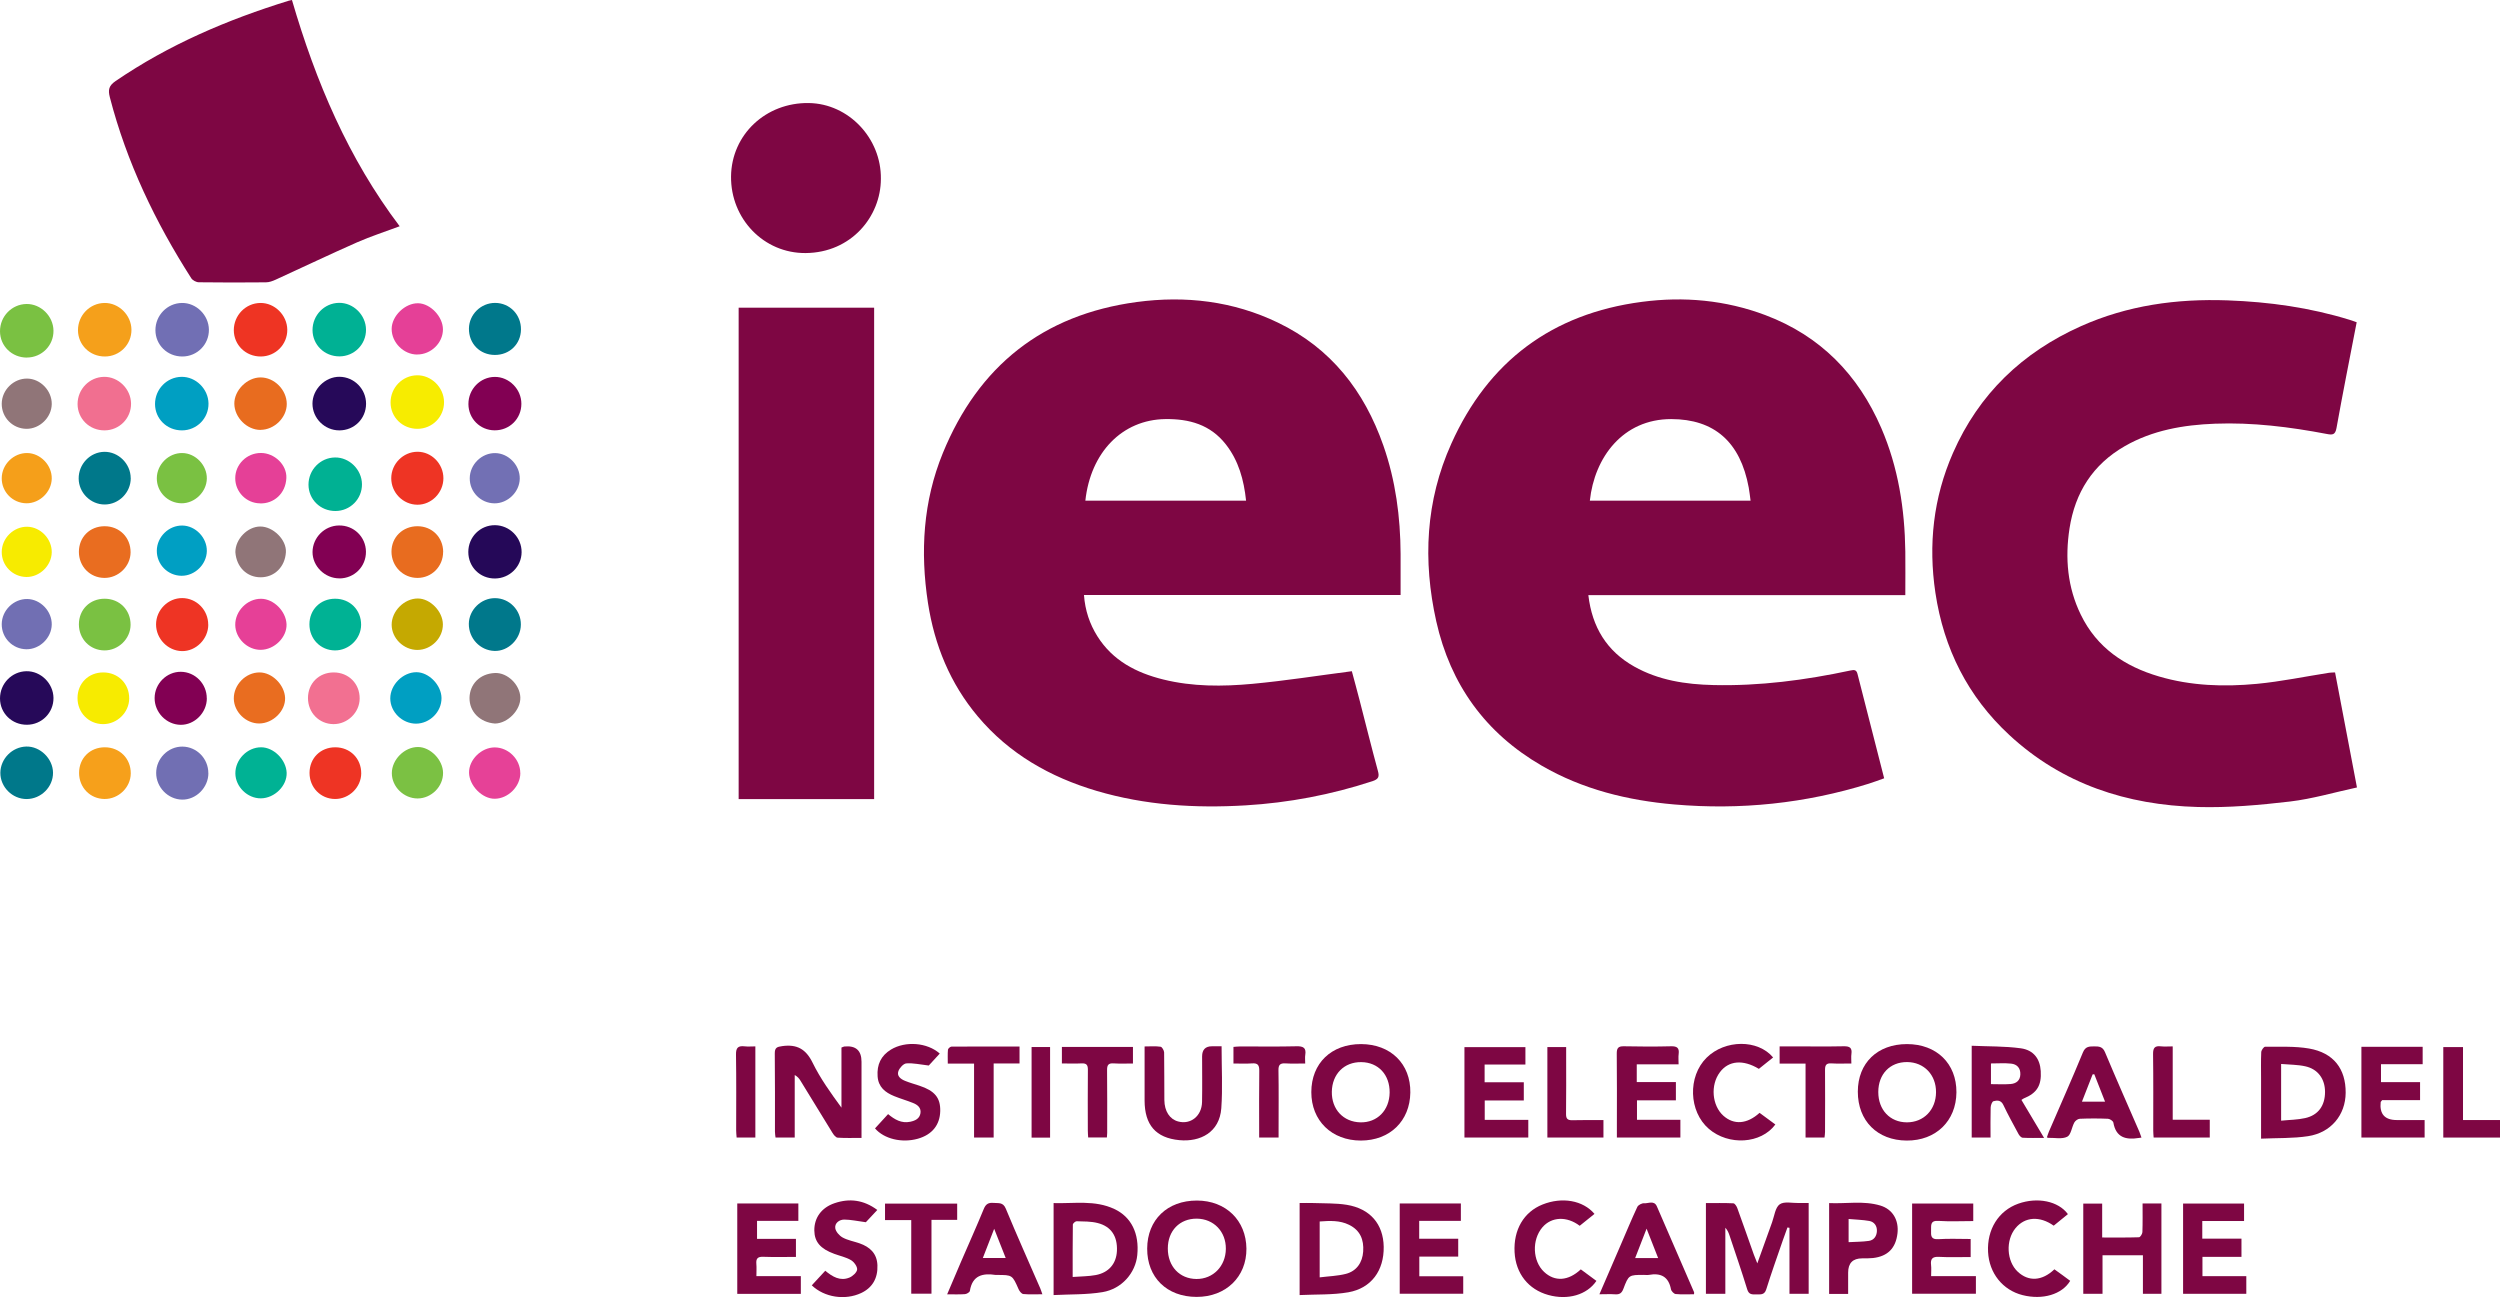 <?xml version="1.0" encoding="UTF-8"?>
<svg id="Capa_2" data-name="Capa 2" xmlns="http://www.w3.org/2000/svg" width="433.8" height="225.07" viewBox="0 0 433.8 225.07">
  <defs>
    <style>
      .cls-1 {
        fill: #f7ec00;
      }

      .cls-1, .cls-2, .cls-3, .cls-4, .cls-5, .cls-6, .cls-7, .cls-8, .cls-9, .cls-10, .cls-11, .cls-12, .cls-13, .cls-14, .cls-15, .cls-16, .cls-17, .cls-18, .cls-19, .cls-20, .cls-21, .cls-22, .cls-23, .cls-24, .cls-25, .cls-26, .cls-27, .cls-28, .cls-29, .cls-30, .cls-31, .cls-32 {
        stroke-width: 0px;
      }

      .cls-2 {
        fill: #f7eb00;
      }

      .cls-3 {
        fill: #7270b4;
      }

      .cls-4 {
        fill: #7ac142;
      }

      .cls-5 {
        fill: #716fb3;
      }

      .cls-6 {
        fill: #716fb4;
      }

      .cls-7 {
        fill: #820053;
      }

      .cls-8 {
        fill: #250858;
      }

      .cls-9 {
        fill: #260959;
      }

      .cls-10 {
        fill: #c5a901;
      }

      .cls-11 {
        fill: #907578;
      }

      .cls-12 {
        fill: #7bc143;
      }

      .cls-13 {
        fill: #7e0643;
      }

      .cls-14 {
        fill: #009fc3;
      }

      .cls-15 {
        fill: #009fc2;
      }

      .cls-16 {
        fill: #e64197;
      }

      .cls-17 {
        fill: #e64097;
      }

      .cls-18 {
        fill: #e54097;
      }

      .cls-19 {
        fill: #f16f90;
      }

      .cls-20 {
        fill: #ee3424;
      }

      .cls-21 {
        fill: #ee3423;
      }

      .cls-22 {
        fill: #f27091;
      }

      .cls-23 {
        fill: #e86c1f;
      }

      .cls-24 {
        fill: #f6a01b;
      }

      .cls-25 {
        fill: #e96d20;
      }

      .cls-26 {
        fill: #f59f1a;
      }

      .cls-27 {
        fill: #f5a01b;
      }

      .cls-28 {
        fill: #00b294;
      }

      .cls-29 {
        fill: #00b194;
      }

      .cls-30 {
        fill: #00b193;
      }

      .cls-31 {
        fill: #00788b;
      }

      .cls-32 {
        fill: #00788a;
      }
    </style>
  </defs>
  <path class="cls-13" d="M330.61,103.27h-55c.65,5.57,3.21,9.72,7.96,12.39,4.25,2.39,8.93,3.1,13.73,3.21,8.03.19,15.93-.85,23.76-2.52.64-.13,1.05-.19,1.25.58,1.52,5.99,3.06,11.97,4.63,18.12-.91.32-1.79.66-2.69.94-11,3.43-22.26,4.59-33.72,3.6-8.1-.7-15.9-2.61-23.01-6.73-9.77-5.66-15.84-14.08-18.3-25.05-2.35-10.52-1.85-20.91,2.61-30.82,6.41-14.28,17.47-22.56,33.05-24.61,7.32-.97,14.52-.31,21.45,2.3,9.52,3.59,16.08,10.3,20.1,19.57,2.96,6.85,4.08,14.06,4.18,21.47.03,2.43,0,4.87,0,7.54ZM275.87,86.88h27.89c-.11-.81-.19-1.55-.32-2.28-1.46-7.92-5.97-11.87-13.46-11.88-8.37,0-13.31,6.63-14.11,14.16Z"/>
  <path class="cls-13" d="M243.05,103.25h-54.96c.2,2.67.98,5.01,2.33,7.16,2.66,4.22,6.73,6.33,11.41,7.49,5.11,1.27,10.32,1.24,15.49.76,5.71-.53,11.38-1.43,17.25-2.19.4,1.5.89,3.26,1.34,5.02,1.06,4.09,2.07,8.2,3.18,12.27.29,1.04.1,1.44-.94,1.79-7.17,2.35-14.51,3.75-22.04,4.2-8.75.52-17.4-.02-25.85-2.52-8.05-2.39-15.12-6.4-20.59-12.91-4.81-5.72-7.52-12.38-8.65-19.69-1.36-8.87-.85-17.63,2.58-26.01,6.19-15.12,17.36-24.01,33.63-26.21,8.48-1.14,16.75-.17,24.53,3.58,9.19,4.42,14.96,11.84,18.28,21.32,2.13,6.09,2.96,12.4,2.99,18.82.01,2.31,0,4.62,0,7.13ZM216.22,86.88c-.38-3.6-1.29-6.94-3.52-9.78-2.67-3.41-6.33-4.44-10.51-4.38-7.46.11-12.95,5.76-13.86,14.16h27.88Z"/>
  <path class="cls-13" d="M408.93,55.92c-1.2,6.21-2.41,12.27-3.5,18.35-.22,1.24-.74,1.21-1.69,1.03-6.41-1.22-12.87-2.03-19.4-1.78-5.47.21-10.8,1.12-15.64,3.89-5.55,3.18-8.64,8.06-9.6,14.29-.79,5.15-.36,10.2,1.96,14.96,2.79,5.74,7.61,8.97,13.57,10.72,5.57,1.64,11.28,1.82,16.99,1.28,4.2-.4,8.35-1.27,12.52-1.92.31-.05.62-.04,1.04-.06,1.25,6.57,2.49,13.09,3.8,19.96-3.93.85-7.74,1.98-11.62,2.44-5.3.62-10.67,1.1-16,.95-12.29-.34-23.5-3.96-32.7-12.49-7.21-6.68-11.38-15-12.83-24.68-1.25-8.36-.36-16.49,3.05-24.26,4.49-10.24,12.04-17.45,22.18-21.99,8.1-3.63,16.65-4.81,25.48-4.49,7.22.26,14.3,1.25,21.21,3.39.38.12.75.25,1.19.41Z"/>
  <path class="cls-13" d="M128.17,138.66V53.39h23.51v85.27h-23.51Z"/>
  <path class="cls-13" d="M50.66,0c4.13,14.16,9.77,27.47,18.69,39.26-2.51.94-5,1.74-7.39,2.79-4.74,2.09-9.42,4.33-14.13,6.48-.53.24-1.12.46-1.69.46-3.88.04-7.76.04-11.63-.01-.45,0-1.08-.33-1.32-.7-6.25-9.77-11.21-20.12-14.13-31.4-.33-1.29-.19-2,.99-2.81C29.31,7.74,39.47,3.41,50.12.12c.15-.05.3-.07.54-.12Z"/>
  <path class="cls-13" d="M152.85,31.04c-.01,6.56-5.16,12.8-13.04,12.87-7.29.07-13.04-5.96-12.96-13.3.08-7.25,6.03-12.85,13.51-12.73,6.89.11,12.58,6.11,12.49,13.16Z"/>
  <path class="cls-13" d="M296.01,224.48v-15.72c1.61,0,3.19-.04,4.77.04.24.01.55.49.67.81.98,2.69,1.92,5.4,2.88,8.1.14.39.31.78.6,1.51.94-2.62,1.75-4.89,2.57-7.15.39-1.08.54-2.55,1.32-3.1.78-.55,2.22-.19,3.37-.22.52-.01,1.03,0,1.65,0v15.75h-3.33v-11.45c-.12-.02-.23-.04-.35-.06-.27.75-.55,1.5-.81,2.25-.97,2.82-1.98,5.64-2.87,8.49-.33,1.05-1.05.85-1.77.87-.69.02-1.25.05-1.53-.86-.97-3.16-2.05-6.28-3.09-9.41-.15-.44-.33-.88-.71-1.29v11.46h-3.38Z"/>
  <path class="cls-13" d="M137.9,197.39h-3.33c-.04-.34-.1-.69-.1-1.03,0-4.52.02-9.03-.03-13.55-.01-1.02.37-1.16,1.3-1.29,2.53-.35,4.09.5,5.25,2.86,1.34,2.74,3.14,5.25,5.02,7.82v-10.43c.3-.11.4-.17.51-.18q2.97-.29,2.97,2.65c0,3.88,0,7.75,0,11.63,0,.47,0,.95,0,1.58-1.45,0-2.8.05-4.14-.04-.32-.02-.68-.48-.89-.82-1.87-3.02-3.71-6.05-5.57-9.08-.22-.36-.48-.69-.99-.97v10.85Z"/>
  <path class="cls-13" d="M227.54,189.5c.01-5.01,3.47-8.34,8.64-8.33,5.14.02,8.61,3.44,8.54,8.42-.07,4.93-3.55,8.31-8.58,8.32-5.07,0-8.61-3.46-8.6-8.41ZM241.13,189.59c.04-3.1-1.97-5.26-4.92-5.29-2.97-.04-5.06,2.07-5.11,5.14-.05,3.05,1.99,5.24,4.95,5.31,2.92.07,5.04-2.08,5.08-5.16Z"/>
  <path class="cls-13" d="M330.89,181.17c5.15,0,8.62,3.38,8.59,8.37-.04,4.98-3.57,8.4-8.63,8.37-5.1-.03-8.48-3.42-8.48-8.48,0-4.98,3.4-8.26,8.53-8.26ZM325.92,189.49c0,3.1,2.03,5.25,4.96,5.26,2.93,0,5.04-2.17,5.06-5.22.02-3.03-2.08-5.22-5.02-5.24-2.97-.02-5,2.09-5,5.2Z"/>
  <path class="cls-13" d="M199.06,216.65c.02-4.99,3.49-8.34,8.64-8.33,5.01.01,8.53,3.44,8.58,8.34.04,4.89-3.56,8.39-8.65,8.38-5.16-.01-8.59-3.37-8.57-8.39ZM202.64,216.65c0,3.09,2.04,5.26,4.97,5.28,2.88.02,5.07-2.22,5.1-5.22.03-3.01-2.1-5.22-5.04-5.25-2.97-.02-5.03,2.1-5.03,5.18Z"/>
  <path class="cls-13" d="M225.51,224.72v-15.97c.79,0,1.56-.03,2.34,0,1.95.08,3.93,0,5.84.31,4.07.67,6.34,3.35,6.41,7.27.07,4.12-2.14,7.21-6.15,7.91-2.71.47-5.53.34-8.43.48ZM228.98,221.65c1.6-.2,3.12-.24,4.56-.61,1.86-.48,2.87-1.97,3-3.88.14-2.06-.52-3.68-2.45-4.63-1.6-.79-3.3-.71-5.1-.58v9.71Z"/>
  <path class="cls-13" d="M182.82,224.72v-15.96c3.55.11,7.15-.57,10.55,1.03,2.94,1.38,4.34,4.25,3.97,7.99-.3,3.08-2.67,5.87-6.03,6.43-2.76.46-5.6.36-8.49.51ZM186.13,221.58c1.48-.11,2.76-.1,3.99-.33,2.28-.42,3.59-1.99,3.69-4.2.11-2.52-.98-4.23-3.34-4.83-1.17-.3-2.44-.27-3.66-.31-.22,0-.65.38-.65.59-.04,2.94-.03,5.88-.03,9.08Z"/>
  <path class="cls-13" d="M392.34,197.58c0-3.65,0-7,0-10.35,0-1.56-.04-3.12.03-4.67.02-.33.44-.93.67-.93,2.55.03,5.14-.12,7.63.31,4.26.74,6.38,3.53,6.35,7.69-.03,3.83-2.53,6.91-6.53,7.52-2.61.4-5.3.3-8.15.43ZM395.82,184.62v9.84c1.46-.15,2.85-.15,4.18-.45,2.27-.51,3.44-2.16,3.44-4.54,0-2.23-1.22-3.96-3.41-4.44-1.33-.3-2.74-.28-4.21-.41Z"/>
  <path class="cls-13" d="M342.14,181.46c2.88.13,5.72.06,8.5.44,2.25.31,3.34,1.84,3.47,3.95.16,2.49-.67,3.83-2.93,4.74-.11.04-.2.13-.42.27,1.27,2.13,2.54,4.26,3.93,6.59-1.36,0-2.54.04-3.71-.03-.26-.01-.57-.36-.72-.63-.91-1.68-1.83-3.36-2.65-5.08-.4-.84-1.08-.8-1.7-.63-.25.07-.48.71-.49,1.1-.05,1.71-.02,3.42-.02,5.2h-3.27v-15.92ZM345.47,188.12c1.2,0,2.31.07,3.41-.02.96-.08,1.66-.59,1.69-1.67.04-1.1-.58-1.77-1.61-1.87-1.13-.12-2.28-.03-3.49-.03v3.58Z"/>
  <path class="cls-13" d="M364.76,214.73c2.27,0,4.34.03,6.4-.04.21,0,.58-.58.59-.89.06-1.63.03-3.26.03-4.97h3.27v15.67h-3.21v-6.69h-7.01v6.69h-3.34v-15.65h3.28v5.88Z"/>
  <path class="cls-13" d="M265.19,194.31v3.08h-11.08v-15.69h10.58v3.02h-7.08v3.08h6.8v3.15h-6.78v3.37h7.55Z"/>
  <path class="cls-13" d="M127.93,224.51v-15.68h10.6v3.02h-7.17v3.12h6.75v3.13c-1.91,0-3.78.05-5.65-.02-.95-.04-1.3.27-1.22,1.22.06.67.01,1.34.01,2.13h7.71v3.08h-11.04Z"/>
  <path class="cls-13" d="M253.49,208.82v3.02h-7.23v3.11h6.77v3.1h-6.75v3.41h7.62v3.03h-11.02v-15.66h10.62Z"/>
  <path class="cls-13" d="M331.79,224.48v-15.64h10.61v3.04c-2.01,0-4.04.1-6.05-.03-1.46-.09-1.24.77-1.27,1.65-.03.93-.03,1.61,1.28,1.52,1.82-.12,3.66-.03,5.59-.03v3.13c-1.85,0-3.67.07-5.49-.03-1.13-.06-1.51.33-1.38,1.42.07.58.01,1.18.01,1.92h7.77v3.06h-11.08Z"/>
  <path class="cls-13" d="M413.34,190.91c-.19.24-.23.27-.24.3q-.35,3.14,2.79,3.14c1.59,0,3.17,0,4.83,0v3.03h-10.97v-15.74h10.63v3.02h-7.23v3.11h6.78v3.13h-6.6Z"/>
  <path class="cls-13" d="M382.14,211.87v3.06h6.8v3.16h-6.77v3.35h7.61v3.06h-10.97v-15.66h10.58v3.03h-7.26Z"/>
  <path class="cls-13" d="M284.01,184.68v3.08h6.79v3.17h-6.75v3.38h7.53v3.07h-11.02v-1.83c0-4.23.03-8.47-.02-12.7-.01-.97.24-1.33,1.26-1.3,2.71.06,5.43.07,8.15,0,1.06-.03,1.47.29,1.33,1.35-.07.54-.01,1.1-.01,1.78h-7.25Z"/>
  <path class="cls-13" d="M371.61,197.39c-.24.04-.36.05-.48.07-2.22.35-3.96-.04-4.42-2.67-.05-.27-.59-.64-.92-.66-1.63-.07-3.28-.07-4.91,0-.33.01-.77.34-.94.64-.46.83-.58,2.16-1.24,2.48-.9.45-2.17.16-3.28.19-.04,0-.08-.02-.25-.07.12-.35.23-.71.37-1.04,1.97-4.57,4-9.12,5.89-13.72.44-1.06,1.11-1.03,1.96-1.04.83,0,1.46.03,1.87,1.01,1.94,4.63,3.97,9.22,5.97,13.82.12.29.22.59.36,1ZM361.26,191.16h4.01c-.66-1.68-1.27-3.22-1.87-4.76-.1,0-.2.02-.29.03-.6,1.52-1.19,3.05-1.85,4.73Z"/>
  <path class="cls-13" d="M277.53,224.58c1.31-3.03,2.53-5.87,3.76-8.71.93-2.16,1.83-4.33,2.82-6.45.16-.33.79-.66,1.17-.63.75.06,1.74-.56,2.22.54,2.16,4.96,4.31,9.93,6.46,14.9.03.06,0,.15-.02.35-1.06,0-2.13.06-3.18-.04-.3-.03-.75-.5-.81-.82-.42-2.21-1.77-2.88-3.85-2.5-.27.05-.56,0-.84,0-2.62,0-2.65-.01-3.58,2.44-.28.73-.66.98-1.41.93-.83-.06-1.67-.01-2.75-.01ZM285.71,213.21c-.73,1.88-1.33,3.43-1.98,5.09h3.99c-.65-1.65-1.25-3.18-2-5.09Z"/>
  <path class="cls-13" d="M211.97,181.57c0,3.72.2,7.25-.05,10.74-.31,4.19-3.66,5.87-7.27,5.53-4.13-.39-6.03-2.68-6.04-6.86,0-3.07,0-6.14,0-9.4.98,0,1.89-.08,2.78.05.25.04.6.64.61.99.05,2.75.01,5.51.04,8.26.02,1.95.93,3.33,2.4,3.72,2.17.58,4.09-.95,4.14-3.38.05-2.63.01-5.27.01-7.91q0-1.76,1.72-1.76c.51,0,1.02,0,1.67,0Z"/>
  <path class="cls-13" d="M180.86,224.58c-1.18,0-2.25.06-3.3-.04-.3-.03-.66-.49-.81-.83-1.09-2.47-1.08-2.48-3.73-2.48-.08,0-.16.01-.24,0-2.28-.35-4.06.08-4.49,2.77-.04.24-.55.54-.86.56-.95.07-1.91.03-3.08.03.84-1.98,1.62-3.83,2.42-5.68,1.31-3.04,2.67-6.05,3.93-9.12.35-.87.82-1.14,1.7-1.06.84.08,1.64-.17,2.12.98,1.92,4.64,3.98,9.22,5.98,13.83.12.28.21.58.37,1.03ZM172.51,213.22c-.73,1.87-1.33,3.42-1.97,5.07h3.97c-.66-1.67-1.26-3.19-2-5.07Z"/>
  <path class="cls-13" d="M320.69,224.52h-3.3v-15.76c2.96.14,5.95-.45,8.87.42,2.16.64,3.26,2.55,2.99,4.85-.3,2.55-1.68,3.96-4.22,4.26-.63.07-1.27.06-1.91.06q-2.43,0-2.43,2.48c0,1.19,0,2.38,0,3.69ZM320.77,215.54c1.25-.07,2.4-.06,3.52-.22.9-.13,1.36-.86,1.39-1.71.04-.88-.45-1.59-1.32-1.75-1.15-.2-2.33-.23-3.59-.34v4.01Z"/>
  <path class="cls-13" d="M140.87,223.02c.8-.86,1.55-1.68,2.33-2.52,1.26,1.05,2.59,1.84,4.18,1.19.57-.23,1.3-.89,1.35-1.4.05-.52-.54-1.32-1.06-1.63-.88-.52-1.93-.73-2.9-1.09-2.4-.87-3.44-2.08-3.47-4.04-.03-2.2,1.22-3.97,3.5-4.75,2.61-.89,5.06-.58,7.43,1.17-.81.87-1.54,1.65-1.99,2.13-1.45-.19-2.59-.45-3.74-.46-.85,0-1.67.59-1.57,1.47.07.6.7,1.32,1.28,1.64.89.49,1.95.67,2.93,1.01,1.8.63,3.03,1.75,3.11,3.8.09,2.26-.88,3.92-2.83,4.83-2.78,1.3-6.38.76-8.56-1.34Z"/>
  <path class="cls-13" d="M163.06,182.82c-.72.79-1.44,1.57-1.9,2.07-1.49-.17-2.7-.46-3.89-.37-.51.04-1.18.78-1.38,1.34-.31.86.41,1.39,1.15,1.69.81.33,1.66.56,2.49.84,2.66.88,3.66,2.09,3.62,4.38-.05,2.43-1.41,4.12-3.88,4.82-2.75.78-5.86.05-7.44-1.79.74-.81,1.48-1.62,2.27-2.48,1.14.95,2.32,1.64,3.83,1.33.88-.18,1.64-.54,1.79-1.5.14-.95-.53-1.46-1.31-1.77-1.07-.43-2.18-.74-3.25-1.18-1.55-.63-2.76-1.57-2.88-3.44-.14-2.02.58-3.58,2.32-4.64,2.52-1.52,6.3-1.23,8.47.7Z"/>
  <path class="cls-13" d="M358.83,210.67c-.82.67-1.65,1.34-2.47,2.01-2.44-1.73-5-1.55-6.63.43-1.74,2.12-1.55,5.75.39,7.56,1.87,1.75,4.22,1.63,6.36-.42.45.33.93.66,1.4,1.01.45.33.89.66,1.34.99-1.4,2.35-4.78,3.36-8.26,2.48-3.45-.87-5.8-3.8-5.99-7.48-.21-3.93,1.82-7.17,5.25-8.39,3.33-1.18,6.93-.45,8.6,1.81Z"/>
  <path class="cls-13" d="M307.67,183.49c-.83.67-1.66,1.34-2.47,1.98-2.76-1.67-5.26-1.44-6.77.59-1.67,2.23-1.37,5.77.62,7.55,1.82,1.62,4.1,1.46,6.27-.51.9.67,1.82,1.34,2.74,2.02-2.49,3.38-8.11,3.71-11.54.76-3.5-3.01-3.69-9.09-.39-12.35,3.2-3.16,8.89-3.21,11.54-.04Z"/>
  <path class="cls-13" d="M276.67,210.64c-.91.73-1.74,1.4-2.56,2.06-2.24-1.7-4.89-1.58-6.47.26-1.86,2.17-1.72,5.86.29,7.74,1.85,1.73,4.19,1.6,6.37-.44.89.66,1.8,1.33,2.71,2-1.65,2.44-4.97,3.38-8.33,2.45-3.48-.96-5.67-3.73-5.87-7.42-.21-3.89,1.59-6.98,4.84-8.28,3.39-1.36,7.02-.74,9.02,1.62Z"/>
  <path class="cls-13" d="M166.09,208.85v2.82h-4.46v12.81h-3.51v-12.77h-4.55v-2.86h12.52Z"/>
  <path class="cls-13" d="M169.02,184.56h-4.56c0-.88-.04-1.66.03-2.42.02-.2.39-.52.6-.53,3.91-.03,7.82-.02,11.82-.02v2.94h-4.49v12.86h-3.4v-12.83Z"/>
  <path class="cls-13" d="M316.6,197.39h-3.3v-12.83h-4.5v-2.99c.89,0,1.75,0,2.62,0,2.83,0,5.67.04,8.5-.02,1.04-.02,1.49.26,1.34,1.34-.07.5-.01,1.01-.01,1.65-1.27,0-2.38.05-3.48-.02-.85-.05-1.09.28-1.09,1.1.03,3.59.01,7.18,0,10.78,0,.31-.05.62-.09.99Z"/>
  <path class="cls-13" d="M184.26,184.54v-2.88h12.33v2.88c-1.13,0-2.23.05-3.34-.02-.91-.06-1.16.27-1.15,1.16.04,3.64.02,7.27.02,10.91,0,.23-.03.47-.05.78h-3.25c-.02-.38-.06-.79-.06-1.21,0-3.52-.03-7.03.01-10.55,0-.84-.26-1.13-1.1-1.09-1.11.06-2.22.01-3.4.01Z"/>
  <path class="cls-13" d="M226.49,184.54c-1.28,0-2.35.05-3.42-.02-.93-.06-1.25.24-1.23,1.2.06,3.47.02,6.95.02,10.43,0,.39,0,.78,0,1.24h-3.37c0-.42,0-.84,0-1.26,0-3.44-.03-6.87.02-10.31.01-.96-.22-1.38-1.26-1.3-1.03.08-2.07.02-3.22.02v-2.88c.38-.03.8-.08,1.22-.08,3.24,0,6.47.05,9.71-.03,1.18-.03,1.73.26,1.53,1.51-.07.42-.01.86-.01,1.47Z"/>
  <path class="cls-13" d="M427.38,194.35h6.42v3.04h-9.84v-15.7h3.42v12.66Z"/>
  <path class="cls-13" d="M278.23,194.36v3.03h-9.73v-15.7h3.26c0,.64,0,1.26,0,1.89,0,3.23.02,6.47-.02,9.7-.01.83.25,1.12,1.09,1.1,1.75-.05,3.5-.02,5.4-.02Z"/>
  <path class="cls-13" d="M373.7,197.39c-.03-.43-.07-.82-.07-1.21,0-4.43.03-8.87-.03-13.3-.01-1.08.33-1.44,1.36-1.32.63.07,1.27.01,2.05.01v12.73h6.43v3.09h-9.74Z"/>
  <path class="cls-9" d="M63.52,70.07c-.01,2.59-2.05,4.61-4.64,4.61-2.55,0-4.66-2.1-4.66-4.64,0-2.49,2.21-4.68,4.69-4.66,2.55.02,4.62,2.13,4.61,4.68Z"/>
  <path class="cls-9" d="M4.68,125.76C2.07,125.78,0,123.76,0,121.19c0-2.57,2.04-4.68,4.59-4.72,2.49-.04,4.66,2.1,4.69,4.63.03,2.57-2.03,4.65-4.6,4.66Z"/>
  <path class="cls-8" d="M85.91,100.38c-2.61.03-4.65-1.99-4.65-4.6,0-2.6,2.06-4.67,4.63-4.65,2.55.02,4.64,2.14,4.62,4.69-.02,2.5-2.07,4.53-4.6,4.56Z"/>
  <path class="cls-7" d="M81.28,70.11c-.01-2.57,2.04-4.69,4.57-4.71,2.49-.02,4.63,2.14,4.62,4.67,0,2.59-2.05,4.62-4.64,4.6-2.53-.01-4.54-2.02-4.55-4.56Z"/>
  <path class="cls-7" d="M58.92,100.36c-2.54.02-4.71-2.11-4.69-4.59.03-2.49,2.07-4.55,4.57-4.59,2.59-.05,4.67,1.97,4.7,4.54.03,2.57-2,4.63-4.59,4.65Z"/>
  <path class="cls-20" d="M76.94,82.98c0,2.51-2.07,4.62-4.52,4.6-2.49-.02-4.53-2.08-4.53-4.59,0-2.5,2.05-4.58,4.53-4.6,2.46-.02,4.52,2.08,4.52,4.6Z"/>
  <path class="cls-20" d="M36.14,108.39c0,2.49-2.13,4.63-4.56,4.59-2.46-.04-4.51-2.15-4.5-4.64,0-2.5,2.09-4.58,4.55-4.56,2.49.02,4.51,2.09,4.5,4.61Z"/>
  <path class="cls-32" d="M22.69,82.95c.01,2.5-2.05,4.59-4.53,4.59-2.44,0-4.48-2.03-4.51-4.48-.03-2.52,1.98-4.62,4.45-4.66,2.45-.04,4.57,2.07,4.58,4.55Z"/>
  <path class="cls-32" d="M4.63,138.65c-2.49.01-4.59-2.09-4.57-4.57.03-2.43,2.06-4.48,4.5-4.54,2.41-.06,4.62,2.1,4.64,4.54.02,2.47-2.07,4.56-4.58,4.57Z"/>
  <path class="cls-31" d="M90.38,108.4c-.02,2.48-2.18,4.63-4.58,4.55-2.49-.08-4.47-2.17-4.45-4.7.02-2.42,2.11-4.47,4.54-4.46,2.49,0,4.52,2.09,4.49,4.6Z"/>
  <path class="cls-23" d="M45.2,74.6c-2.35,0-4.51-2.15-4.54-4.54-.03-2.31,2.19-4.55,4.52-4.57,2.42-.02,4.57,2.15,4.58,4.61,0,2.36-2.15,4.48-4.56,4.49Z"/>
  <path class="cls-25" d="M13.69,95.76c0-2.56,1.9-4.45,4.46-4.45,2.59,0,4.53,1.95,4.51,4.54-.02,2.42-2.11,4.45-4.55,4.43-2.5-.02-4.42-1.99-4.42-4.52Z"/>
  <path class="cls-23" d="M76.89,95.77c0,2.51-1.95,4.5-4.43,4.51-2.52.01-4.53-2.01-4.53-4.56,0-2.51,1.95-4.41,4.51-4.41,2.53,0,4.45,1.92,4.46,4.46Z"/>
  <path class="cls-31" d="M85.86,61.59c-2.6-.01-4.52-1.97-4.49-4.58.03-2.45,2.08-4.46,4.55-4.45,2.54.01,4.51,2.05,4.48,4.62-.03,2.53-1.98,4.42-4.54,4.41Z"/>
  <path class="cls-10" d="M72.44,112.78c-2.4,0-4.48-2.02-4.48-4.39,0-2.35,2.18-4.54,4.54-4.54,2.16,0,4.33,2.24,4.35,4.48.03,2.38-2.02,4.44-4.42,4.45Z"/>
  <path class="cls-16" d="M90.29,134.13c.01,2.31-2.1,4.45-4.43,4.47-2.16.03-4.42-2.25-4.47-4.5-.05-2.27,2.14-4.42,4.47-4.41,2.38.02,4.41,2.06,4.42,4.43Z"/>
  <path class="cls-18" d="M72.38,61.52c-2.35-.01-4.42-2.08-4.42-4.44,0-2.25,2.33-4.51,4.61-4.46,2.12.05,4.28,2.32,4.29,4.53.01,2.34-2.07,4.38-4.47,4.36Z"/>
  <path class="cls-18" d="M45.12,87.34c-2.38-.02-4.31-1.99-4.3-4.37,0-2.41,2.02-4.38,4.46-4.37,2.33,0,4.51,2.03,4.41,4.34-.11,2.72-2.2,4.49-4.57,4.41Z"/>
  <path class="cls-17" d="M45.24,112.76c-2.31.02-4.39-2-4.42-4.31-.03-2.42,2.07-4.56,4.47-4.55,2.19,0,4.34,2.16,4.43,4.42.08,2.26-2.1,4.42-4.47,4.44Z"/>
  <path class="cls-11" d="M85.89,125.55c-2.6-.19-4.46-2.05-4.42-4.47.05-2.33,1.75-4.19,4.42-4.3,2.17-.09,4.33,2.04,4.4,4.23.07,2.19-2.18,4.51-4.4,4.54Z"/>
  <path class="cls-11" d="M40.84,95.81c0-2.27,2.1-4.44,4.32-4.45,2.22-.01,4.58,2.29,4.45,4.47-.16,2.56-2,4.35-4.4,4.34-2.33,0-4.18-1.72-4.37-4.36Z"/>
  <path class="cls-11" d="M4.58,74.41c-2.39-.03-4.3-1.97-4.28-4.36.02-2.4,2.07-4.4,4.44-4.36,2.3.04,4.28,2.12,4.24,4.44-.04,2.31-2.09,4.3-4.39,4.28Z"/>
  <path class="cls-13" d="M182.21,197.4h-3.21v-15.72h3.21v15.72Z"/>
  <path class="cls-13" d="M131.07,181.57v15.81h-3.25c-.03-.41-.08-.82-.08-1.24,0-4.38.04-8.77-.03-13.15-.02-1.19.37-1.56,1.5-1.43.58.07,1.18.01,1.86.01Z"/>
  <path class="cls-29" d="M58.91,61.84c-2.61.01-4.67-2-4.68-4.57,0-2.57,2.04-4.68,4.59-4.72,2.49-.04,4.66,2.1,4.69,4.63.03,2.57-2.03,4.65-4.6,4.66Z"/>
  <path class="cls-30" d="M58.21,88.67c-2.61.01-4.67-2-4.68-4.57,0-2.57,2.04-4.68,4.59-4.72,2.49-.04,4.66,2.1,4.69,4.63.03,2.57-2.03,4.65-4.6,4.66Z"/>
  <path class="cls-6" d="M31.65,61.86c-2.61.01-4.67-2-4.68-4.57,0-2.57,2.04-4.68,4.59-4.72,2.49-.04,4.66,2.1,4.69,4.63.03,2.57-2.03,4.65-4.6,4.66Z"/>
  <path class="cls-27" d="M18.21,61.86c-2.61.01-4.67-2-4.68-4.57,0-2.57,2.04-4.68,4.59-4.72,2.49-.04,4.66,2.1,4.69,4.63.03,2.57-2.03,4.65-4.6,4.66Z"/>
  <path class="cls-4" d="M4.68,62.05C2.07,62.06,0,60.04,0,57.47c0-2.57,2.04-4.68,4.59-4.72,2.49-.04,4.66,2.1,4.69,4.63.03,2.57-2.03,4.65-4.6,4.66Z"/>
  <path class="cls-21" d="M45.25,61.86c-2.61.01-4.67-2-4.68-4.57,0-2.57,2.04-4.68,4.59-4.72,2.49-.04,4.66,2.1,4.69,4.63.03,2.57-2.03,4.65-4.6,4.66Z"/>
  <path class="cls-15" d="M31.58,74.68c-2.61.01-4.67-2-4.68-4.57,0-2.57,2.04-4.68,4.59-4.72,2.49-.04,4.66,2.1,4.69,4.63.03,2.57-2.03,4.65-4.6,4.66Z"/>
  <path class="cls-19" d="M18.14,74.68c-2.61.01-4.67-2-4.68-4.57,0-2.57,2.04-4.68,4.59-4.72,2.49-.04,4.66,2.1,4.69,4.63.03,2.57-2.03,4.65-4.6,4.66Z"/>
  <path class="cls-1" d="M72.45,74.41c-2.61.01-4.67-2-4.68-4.57,0-2.57,2.04-4.68,4.59-4.72,2.49-.04,4.66,2.1,4.69,4.63.03,2.57-2.03,4.65-4.6,4.66Z"/>
  <path class="cls-26" d="M4.58,87.33c-2.39-.03-4.3-1.97-4.28-4.36.02-2.4,2.07-4.4,4.44-4.36,2.3.04,4.28,2.12,4.24,4.44-.04,2.31-2.09,4.3-4.39,4.28Z"/>
  <path class="cls-4" d="M31.49,87.33c-2.39-.03-4.3-1.97-4.28-4.36.02-2.4,2.07-4.4,4.44-4.36,2.3.04,4.28,2.12,4.24,4.44-.04,2.31-2.09,4.3-4.39,4.28Z"/>
  <path class="cls-3" d="M85.79,87.34c-2.39-.03-4.3-1.97-4.28-4.36.02-2.4,2.07-4.4,4.44-4.36,2.3.04,4.28,2.12,4.24,4.44-.04,2.31-2.09,4.3-4.39,4.28Z"/>
  <path class="cls-2" d="M4.58,100.12c-2.39-.03-4.3-1.97-4.28-4.36.02-2.4,2.07-4.4,4.44-4.36,2.3.04,4.28,2.12,4.24,4.44-.04,2.31-2.09,4.3-4.39,4.28Z"/>
  <path class="cls-14" d="M31.49,99.91c-2.39-.03-4.3-1.97-4.28-4.36.02-2.4,2.07-4.4,4.44-4.36,2.3.04,4.28,2.12,4.24,4.44-.04,2.31-2.09,4.3-4.39,4.28Z"/>
  <path class="cls-5" d="M4.58,112.66c-2.39-.03-4.3-1.97-4.28-4.36.02-2.4,2.07-4.4,4.44-4.36,2.3.04,4.28,2.12,4.24,4.44-.04,2.31-2.09,4.3-4.39,4.28Z"/>
  <path class="cls-4" d="M13.69,108.34c0-2.56,1.9-4.45,4.46-4.45,2.59,0,4.53,1.95,4.51,4.54-.02,2.42-2.11,4.45-4.55,4.43-2.5-.02-4.42-1.99-4.42-4.52Z"/>
  <path class="cls-28" d="M53.69,108.34c0-2.56,1.9-4.45,4.46-4.45,2.59,0,4.53,1.95,4.51,4.54-.02,2.42-2.11,4.45-4.55,4.43-2.5-.02-4.42-1.99-4.42-4.52Z"/>
  <path class="cls-7" d="M35.89,121.18c0,2.49-2.13,4.63-4.56,4.59-2.46-.04-4.51-2.15-4.5-4.64,0-2.5,2.09-4.58,4.55-4.56,2.49.02,4.51,2.09,4.5,4.61Z"/>
  <path class="cls-15" d="M72.2,125.57c-2.4,0-4.48-2.02-4.48-4.39,0-2.35,2.18-4.54,4.54-4.54,2.16,0,4.33,2.24,4.35,4.48.03,2.38-2.02,4.44-4.42,4.45Z"/>
  <path class="cls-25" d="M44.99,125.54c-2.31.02-4.39-2-4.42-4.31-.03-2.42,2.07-4.56,4.47-4.55,2.19,0,4.34,2.16,4.43,4.42.08,2.26-2.1,4.42-4.47,4.44Z"/>
  <path class="cls-2" d="M13.45,121.13c0-2.56,1.9-4.45,4.46-4.45,2.59,0,4.53,1.95,4.51,4.54-.02,2.42-2.11,4.45-4.55,4.43-2.5-.02-4.42-1.99-4.42-4.52Z"/>
  <path class="cls-22" d="M53.44,121.13c0-2.56,1.9-4.45,4.46-4.45,2.59,0,4.53,1.95,4.51,4.54-.02,2.42-2.11,4.45-4.55,4.43-2.5-.02-4.42-1.99-4.42-4.52Z"/>
  <path class="cls-5" d="M36.16,134.16c0,2.49-2.13,4.63-4.56,4.59-2.46-.04-4.51-2.15-4.5-4.64,0-2.5,2.09-4.58,4.55-4.56,2.49.02,4.51,2.09,4.5,4.61Z"/>
  <path class="cls-12" d="M72.47,138.55c-2.4,0-4.48-2.02-4.48-4.39,0-2.35,2.18-4.54,4.54-4.54,2.16,0,4.33,2.24,4.35,4.48.03,2.38-2.02,4.44-4.42,4.45Z"/>
  <path class="cls-28" d="M45.26,138.53c-2.31.02-4.39-2-4.42-4.31-.03-2.42,2.07-4.56,4.47-4.55,2.19,0,4.34,2.16,4.43,4.42.08,2.26-2.1,4.42-4.47,4.44Z"/>
  <path class="cls-24" d="M13.72,134.12c0-2.56,1.9-4.45,4.46-4.45,2.59,0,4.53,1.95,4.51,4.54-.02,2.42-2.11,4.45-4.55,4.43-2.5-.02-4.42-1.99-4.42-4.52Z"/>
  <path class="cls-20" d="M53.71,134.12c0-2.56,1.9-4.45,4.46-4.45,2.59,0,4.53,1.95,4.51,4.54-.02,2.42-2.11,4.45-4.55,4.43-2.5-.02-4.42-1.99-4.42-4.52Z"/>
</svg>